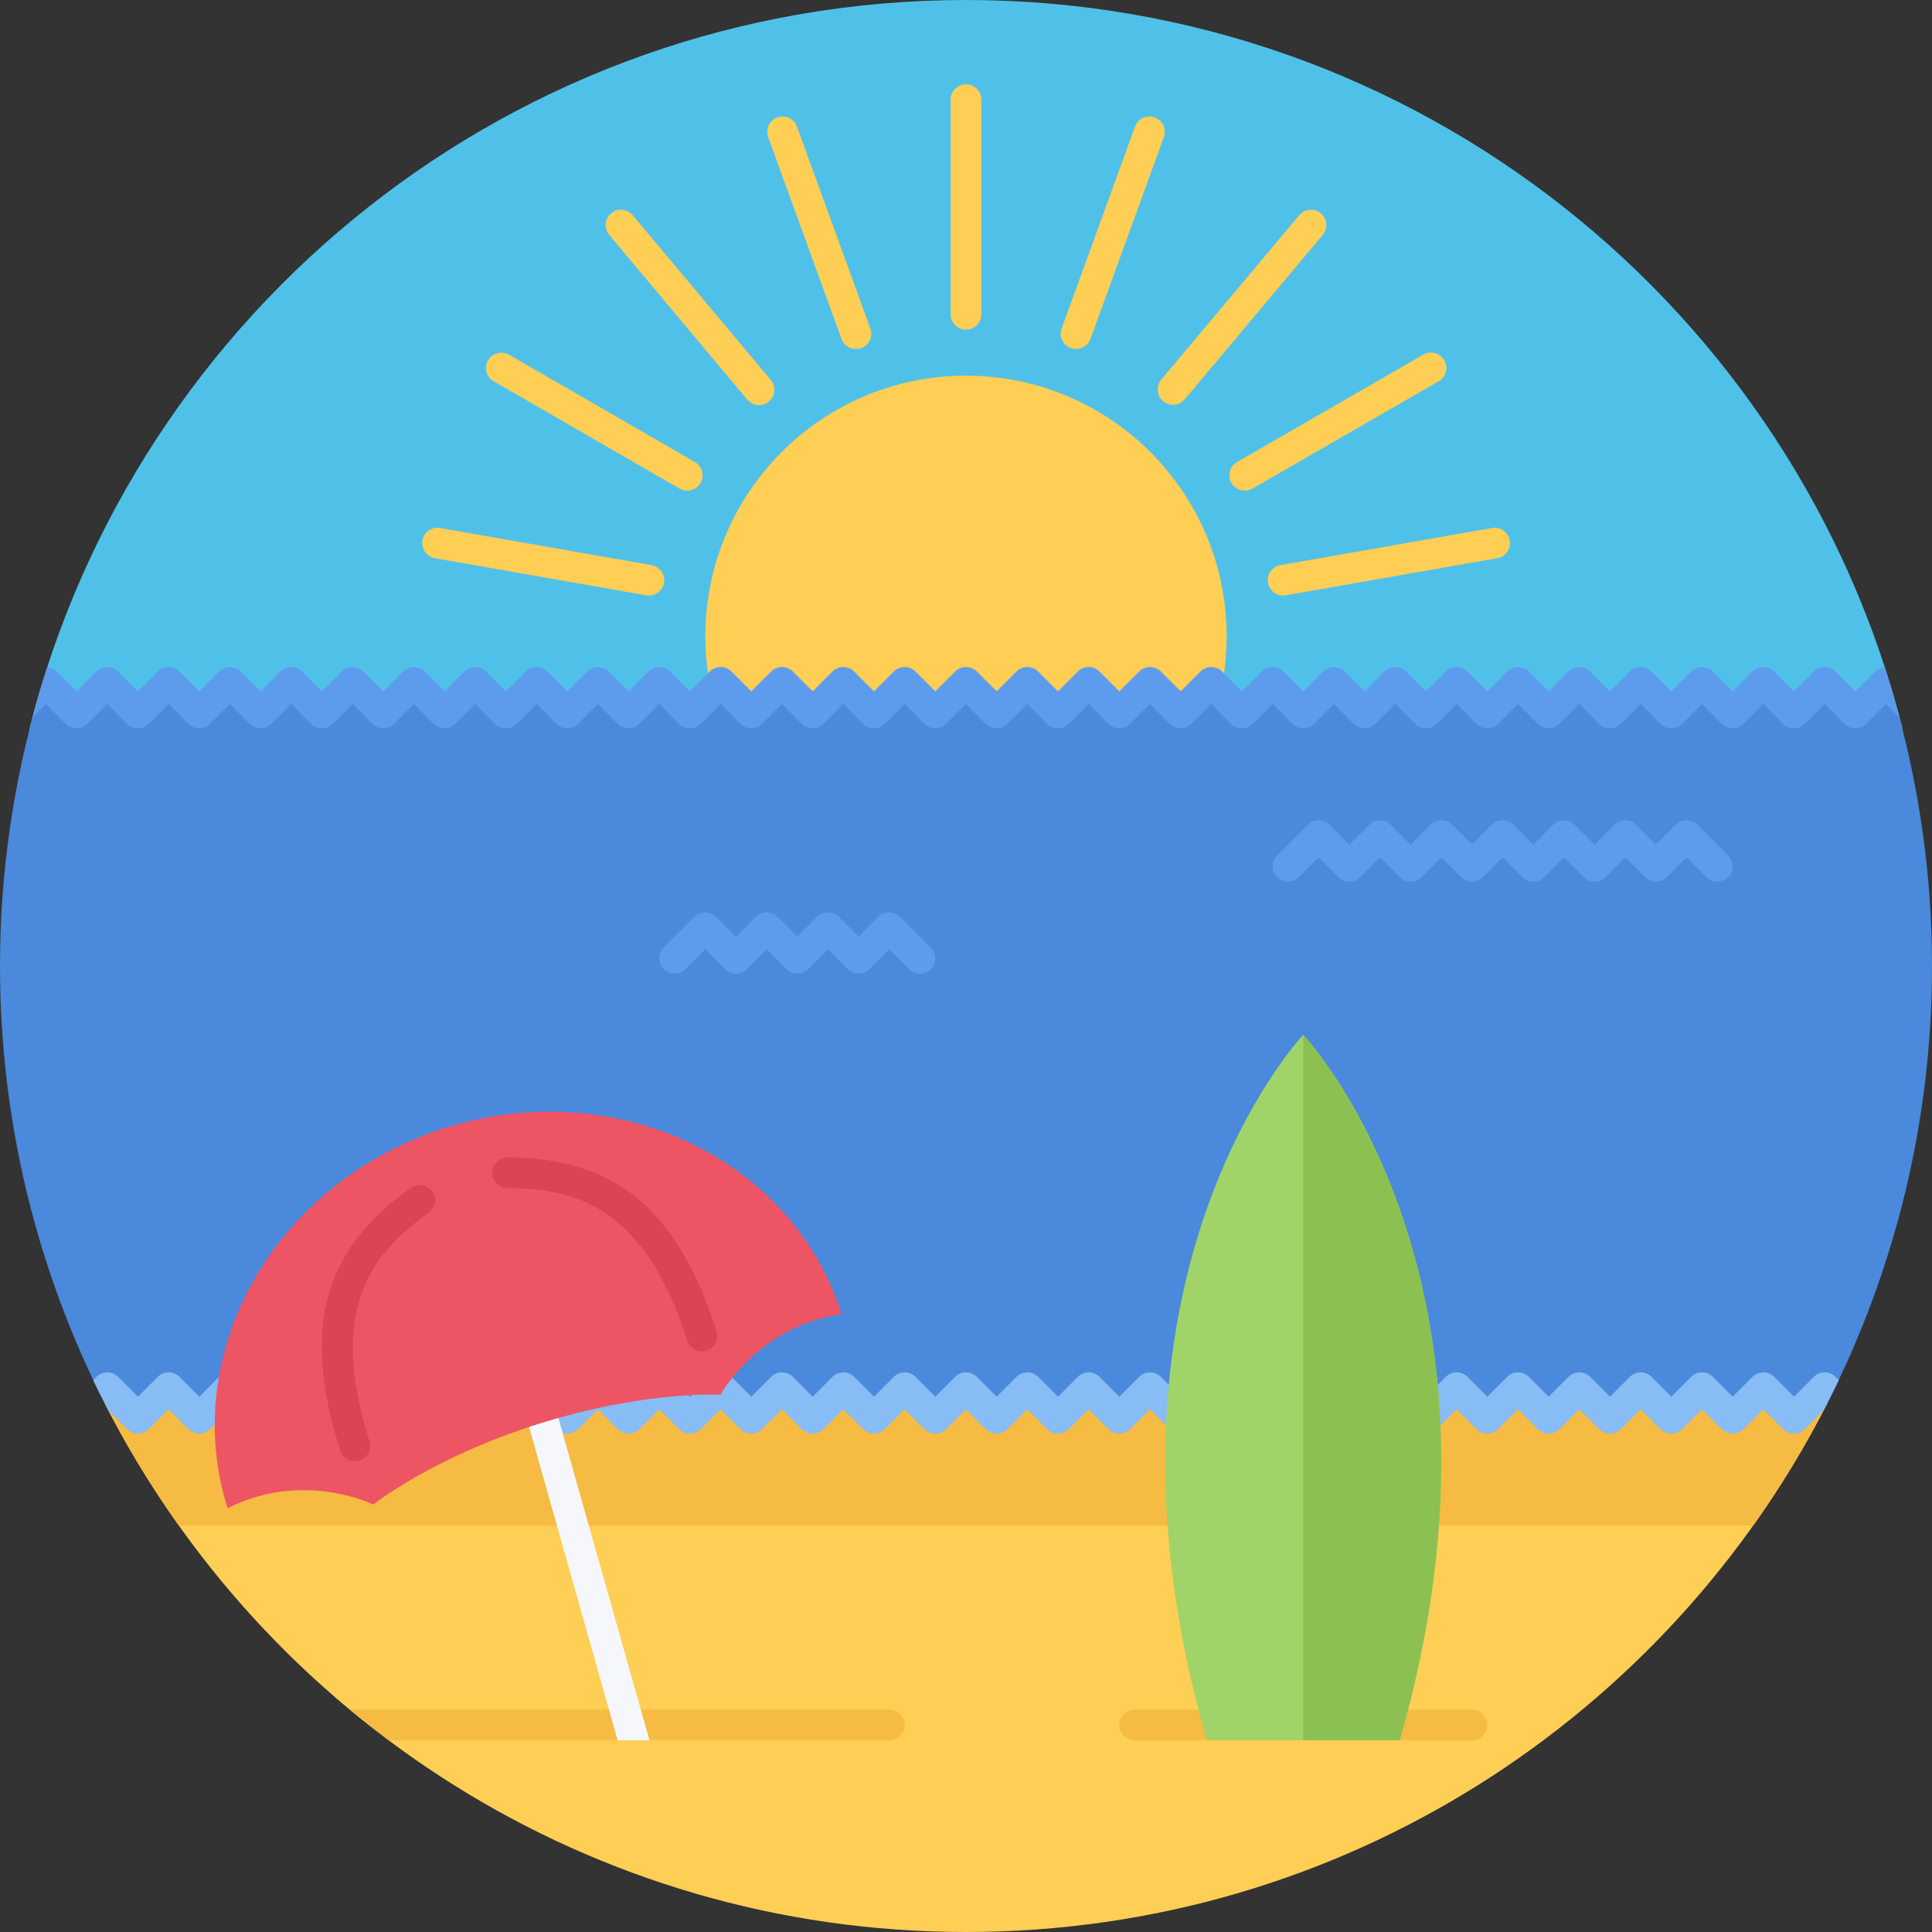 <?xml version="1.0"?>
<svg height="504" viewBox="0 0 504 504" width="504" xmlns="http://www.w3.org/2000/svg"><rect x="0" y="0" width="504" height="504" fill="#333333" stroke="none"/><path d="m27.281 366c41.621 81.863 126.59 138 224.719 138s183.098-56.137 224.719-138zm0 0" fill="#ffce54"></path><path d="m46.672 398h410.656c7.223-10.145 13.711-20.832 19.391-32h-449.438c5.68 11.168 12.168 21.855 19.391 32zm0 0" fill="#f6bb42"></path><path d="m7.703 190.008h488.594c-27.633-109.191-126.512-190.008-244.297-190.008s-216.664 80.816-244.297 190.008zm0 0" fill="#4fc1e9"></path><g fill="#ffce54"><path d="m320 166c0 37.555-30.445 68-68 68s-68-30.445-68-68 30.445-68 68-68 68 30.445 68 68zm0 0"></path><path d="m252 86c-2.207 0-4-1.793-4-4v-56c0-2.207 1.793-4 4-4s4 1.793 4 4v56c0 2.207-1.793 4-4 4zm0 0"></path><path d="m223.281 91.039c-1.633 0-3.168-1.008-3.762-2.633l-19.129-52.637c-.758-2.082.312-4.379 2.395-5.129 2.094-.77 4.375.312 5.125 2.391l19.129 52.641c.762 2.082-.312 4.375-2.391 5.129-.457.16-.914.238-1.367.238zm0 0"></path><path d="m198 105.68c-1.145 0-2.273-.488-3.062-1.434l-36-42.957c-1.426-1.695-1.203-4.219.496-5.633 1.688-1.441 4.207-1.207 5.629.496l36 42.961c1.426 1.695 1.203 4.215-.496 5.629-.742.633-1.664.938-2.566.938zm0 0"></path><path d="m179.281 128c-.68 0-1.371-.168-2-.535l-48.488-28c-1.914-1.105-2.57-3.543-1.465-5.465 1.105-1.91 3.551-2.566 5.465-1.465l48.488 28c1.91 1.105 2.566 3.543 1.461 5.465-.734 1.281-2.086 2-3.461 2zm0 0"></path><path d="m169.289 155.359c-.234 0-.473-.016-.703-.062l-55.129-9.68c-2.168-.387-3.625-2.457-3.242-4.633.379-2.176 2.48-3.688 4.633-3.242l55.129 9.684c2.168.383 3.625 2.453 3.238 4.629-.336 1.938-2.023 3.305-3.926 3.305zm0 0"></path><path d="m334.711 155.359c-1.902 0-3.59-1.367-3.926-3.312-.387-2.168 1.07-4.238 3.246-4.621l55.199-9.684c2.066-.445 4.242 1.066 4.625 3.25.383 2.168-1.07 4.238-3.246 4.625l-55.203 9.68c-.23.047-.461.062-.695.062zm0 0"></path><path d="m324.719 128c-1.383 0-2.727-.719-3.473-2-1.102-1.91-.445-4.359 1.473-5.473l48.562-28c1.91-1.102 4.359-.449 5.473 1.473 1.102 1.91.445 4.359-1.473 5.473l-48.562 28c-.629.359-1.32.527-2 .527zm0 0"></path><path d="m306 105.602c-.902 0-1.824-.305-2.566-.938-1.699-1.426-1.914-3.945-.496-5.633l36-42.879c1.422-1.695 3.934-1.922 5.629-.496 1.699 1.422 1.914 3.945.496 5.633l-36 42.879c-.789.953-1.918 1.434-3.062 1.434zm0 0"></path><path d="m280.719 91.039c-.453 0-.91-.078-1.367-.238-2.078-.754-3.152-3.047-2.391-5.129l19.129-52.641c.75-2.07 3.047-3.152 5.125-2.391 2.082.75 3.152 3.047 2.395 5.129l-19.129 52.637c-.594 1.625-2.129 2.633-3.762 2.633zm0 0"></path></g><path d="m9.93 182c-6.426 22.23-9.93 45.703-9.93 70 0 41.047 9.871 79.762 27.281 114h449.438c17.41-34.238 27.281-72.953 27.281-114 0-24.297-3.504-47.77-9.93-70zm0 0" fill="#4a89dc"></path><path d="m491.656 174.07c-.902.082-1.793.41-2.488 1.105l-5.168 5.168-5.168-5.168c-.785-.785-1.809-1.176-2.832-1.176s-2.047.391-2.832 1.168l-5.168 5.176-5.168-5.168c-1.559-1.559-4.098-1.559-5.656 0l-5.176 5.168-5.168-5.168c-1.559-1.559-4.098-1.559-5.656 0l-5.176 5.168-5.168-5.168c-1.559-1.559-4.098-1.559-5.656 0l-5.176 5.168-5.168-5.168c-1.559-1.559-4.098-1.559-5.656 0l-5.176 5.168-5.168-5.168c-1.559-1.559-4.098-1.559-5.656 0l-5.176 5.168-5.168-5.168c-1.559-1.559-4.098-1.559-5.656 0l-5.176 5.168-5.168-5.168c-1.559-1.559-4.098-1.559-5.656 0l-5.176 5.168-5.168-5.168c-1.559-1.559-4.098-1.559-5.656 0l-5.176 5.168-5.168-5.168c-1.559-1.559-4.098-1.559-5.656 0l-5.176 5.168-5.168-5.168c-1.559-1.559-4.098-1.559-5.656 0l-5.176 5.168-5.168-5.168c-1.559-1.559-4.098-1.559-5.656 0l-5.176 5.168-5.168-5.168c-1.559-1.559-4.098-1.559-5.656 0l-5.176 5.168-5.168-5.168c-1.559-1.559-4.098-1.559-5.656 0l-5.176 5.168-5.168-5.168c-1.559-1.559-4.098-1.559-5.656 0l-5.176 5.168-5.168-5.168c-1.559-1.559-4.098-1.559-5.656 0l-5.176 5.168-5.168-5.168c-1.559-1.559-4.098-1.559-5.656 0l-5.176 5.168-5.168-5.168c-1.559-1.559-4.098-1.559-5.656 0l-5.176 5.168-5.168-5.168c-1.559-1.559-4.098-1.559-5.656 0l-5.176 5.168-5.168-5.168c-1.559-1.559-4.098-1.559-5.656 0l-5.176 5.168-5.168-5.168c-1.559-1.559-4.098-1.559-5.656 0l-5.176 5.168-5.168-5.168c-1.559-1.559-4.098-1.559-5.656 0l-5.176 5.168-5.168-5.168c-1.559-1.559-4.098-1.559-5.656 0l-5.176 5.168-5.168-5.168c-1.559-1.559-4.098-1.559-5.656 0l-5.176 5.168-5.168-5.168c-1.559-1.559-4.098-1.559-5.656 0l-5.176 5.168-5.168-5.168c-1.559-1.559-4.098-1.559-5.656 0l-5.176 5.168-5.168-5.168c-1.559-1.559-4.098-1.559-5.656 0l-5.176 5.168-5.168-5.168c-1.559-1.559-4.098-1.559-5.656 0l-5.176 5.168-5.168-5.168c-1.559-1.559-4.098-1.559-5.656 0l-5.176 5.168-5.168-5.168c-.695-.695-1.574-1.023-2.488-1.105-1.406 4.328-2.719 8.707-3.887 13.129l3.543-3.543 5.168 5.168c1.559 1.559 4.098 1.559 5.656 0l5.176-5.168 5.168 5.168c1.559 1.559 4.098 1.559 5.656 0l5.176-5.168 5.168 5.168c1.559 1.559 4.098 1.559 5.656 0l5.176-5.168 5.168 5.168c1.559 1.559 4.098 1.559 5.656 0l5.176-5.168 5.168 5.168c1.559 1.559 4.098 1.559 5.656 0l5.176-5.168 5.168 5.168c1.559 1.559 4.098 1.559 5.656 0l5.176-5.168 5.168 5.168c1.559 1.559 4.098 1.559 5.656 0l5.176-5.168 5.168 5.168c1.559 1.559 4.098 1.559 5.656 0l5.176-5.168 5.168 5.168c1.559 1.559 4.098 1.559 5.656 0l5.176-5.168 5.168 5.168c1.559 1.559 4.098 1.559 5.656 0l5.176-5.168 5.168 5.168c1.559 1.559 4.098 1.559 5.656 0l5.176-5.168 5.168 5.168c1.559 1.559 4.098 1.559 5.656 0l5.176-5.168 5.168 5.168c1.559 1.559 4.098 1.559 5.656 0l5.176-5.168 5.168 5.168c1.559 1.559 4.098 1.559 5.656 0l5.176-5.168 5.168 5.168c1.559 1.559 4.098 1.559 5.656 0l5.176-5.168 5.168 5.168c1.559 1.559 4.098 1.559 5.656 0l5.176-5.168 5.168 5.168c1.559 1.559 4.098 1.559 5.656 0l5.176-5.168 5.168 5.168c1.559 1.559 4.098 1.559 5.656 0l5.176-5.168 5.168 5.168c1.559 1.559 4.098 1.559 5.656 0l5.176-5.168 5.168 5.168c1.559 1.559 4.098 1.559 5.656 0l5.176-5.168 5.168 5.168c1.559 1.559 4.098 1.559 5.656 0l5.176-5.168 5.168 5.168c1.559 1.559 4.098 1.559 5.656 0l5.176-5.168 5.168 5.168c1.559 1.559 4.098 1.559 5.656 0l5.176-5.168 5.168 5.168c1.559 1.559 4.098 1.559 5.656 0l5.176-5.168 5.168 5.168c1.559 1.559 4.098 1.559 5.656 0l5.176-5.168 5.168 5.168c1.559 1.559 4.098 1.559 5.656 0l5.176-5.168 5.168 5.168c1.559 1.559 4.098 1.559 5.656 0l5.176-5.168 5.168 5.168c1.559 1.559 4.098 1.559 5.656 0l5.176-5.168 5.168 5.168c1.559 1.559 4.098 1.559 5.656 0l5.176-5.168 5.168 5.168c1.559 1.559 4.098 1.559 5.656 0l5.176-5.168 3.543 3.543c-1.168-4.422-2.48-8.801-3.887-13.129zm0 0" fill="#5d9cec"></path><path d="m383.977 454h-88c-2.207 0-4-1.793-4-4s1.793-4 4-4h88c2.207 0 4 1.793 4 4s-1.793 4-4 4zm0 0" fill="#f6bb42"></path><path d="m344 214c1.023 0 2.047.391 2.832 1.168l5.168 5.168 5.168-5.168c1.559-1.559 4.098-1.559 5.656 0l5.168 5.168 5.168-5.168c1.559-1.559 4.098-1.559 5.656 0l5.168 5.168 5.168-5.168c1.559-1.559 4.094-1.559 5.656 0l5.168 5.168 5.168-5.168c1.559-1.559 4.094-1.559 5.656 0l5.168 5.168 5.168-5.168c1.559-1.559 4.094-1.559 5.656 0l5.168 5.168 5.168-5.168c1.559-1.559 4.094-1.559 5.656 0l8 8c1.559 1.559 1.559 4.098 0 5.656-1.562 1.559-4.098 1.559-5.656 0l-5.129-5.168-5.168 5.168c-1.559 1.559-4.098 1.559-5.656 0l-5.176-5.168-5.168 5.168c-1.559 1.559-4.098 1.559-5.656 0l-5.176-5.168-5.168 5.168c-1.559 1.559-4.098 1.559-5.656 0l-5.176-5.168-5.168 5.168c-1.559 1.559-4.098 1.559-5.656 0l-5.176-5.168-5.168 5.168c-1.559 1.559-4.098 1.559-5.656 0l-5.176-5.168-5.168 5.168c-1.559 1.559-4.098 1.559-5.656 0l-5.176-5.168-5.168 5.168c-1.559 1.559-4.098 1.559-5.656 0-1.559-1.559-1.559-4.098 0-5.656l8-8c.777-.777 1.801-1.168 2.824-1.168zm0 0" fill="#5d9cec"></path><path d="m184 238c1.023 0 2.047.391 2.832 1.168l5.168 5.168 5.168-5.168c1.559-1.559 4.098-1.559 5.656 0l5.168 5.168 5.168-5.168c1.559-1.559 4.098-1.559 5.656 0l5.168 5.168 5.168-5.168c1.559-1.559 4.094-1.559 5.656 0l8 8c1.559 1.559 1.559 4.098 0 5.656-1.562 1.559-4.098 1.559-5.656 0l-5.152-5.168-5.168 5.168c-1.559 1.559-4.098 1.559-5.656 0l-5.176-5.168-5.168 5.168c-1.559 1.559-4.098 1.559-5.656 0l-5.176-5.168-5.168 5.168c-1.559 1.559-4.098 1.559-5.656 0l-5.176-5.168-5.168 5.168c-1.559 1.559-4.098 1.559-5.656 0-1.559-1.559-1.559-4.098 0-5.656l8-8c.777-.777 1.801-1.168 2.824-1.168zm0 0" fill="#5d9cec"></path><path d="m478.832 359.168c-.785-.777-1.809-1.168-2.832-1.168s-2.047.391-2.832 1.168l-5.168 5.176-5.168-5.168c-1.559-1.559-4.098-1.559-5.656 0l-5.176 5.168-5.168-5.168c-1.559-1.559-4.098-1.559-5.656 0l-5.176 5.168-5.168-5.168c-1.559-1.559-4.098-1.559-5.656 0l-5.176 5.168-5.168-5.168c-1.559-1.559-4.098-1.559-5.656 0l-5.176 5.168-5.168-5.168c-1.559-1.559-4.098-1.559-5.656 0l-5.176 5.168-5.168-5.168c-1.559-1.559-4.098-1.559-5.656 0l-5.176 5.168-5.168-5.168c-1.559-1.559-4.098-1.559-5.656 0l-5.176 5.168-5.168-5.168c-1.559-1.559-4.098-1.559-5.656 0l-5.176 5.168-5.168-5.168c-1.559-1.559-4.098-1.559-5.656 0l-5.176 5.168-5.168-5.168c-1.559-1.559-4.098-1.559-5.656 0l-5.176 5.168-5.168-5.168c-1.559-1.559-4.098-1.559-5.656 0l-5.176 5.168-5.168-5.168c-1.559-1.559-4.098-1.559-5.656 0l-5.176 5.168-5.168-5.168c-1.559-1.559-4.098-1.559-5.656 0l-5.176 5.168-5.168-5.168c-1.559-1.559-4.098-1.559-5.656 0l-5.176 5.168-5.168-5.168c-1.559-1.559-4.098-1.559-5.656 0l-5.176 5.168-5.168-5.168c-1.559-1.559-4.098-1.559-5.656 0l-5.176 5.168-5.168-5.168c-1.559-1.559-4.098-1.559-5.656 0l-5.176 5.168-5.168-5.168c-1.559-1.559-4.098-1.559-5.656 0l-5.176 5.168-5.168-5.168c-1.559-1.559-4.098-1.559-5.656 0l-5.176 5.168-5.168-5.168c-1.559-1.559-4.098-1.559-5.656 0l-5.176 5.168-5.168-5.168c-1.559-1.559-4.098-1.559-5.656 0l-5.176 5.168-5.168-5.168c-1.559-1.559-4.098-1.559-5.656 0l-5.176 5.168-5.168-5.168c-1.559-1.559-4.098-1.559-5.656 0l-5.176 5.168-5.168-5.168c-1.559-1.559-4.098-1.559-5.656 0l-5.176 5.168-5.168-5.168c-1.559-1.559-4.098-1.559-5.656 0l-5.176 5.168-5.168-5.168c-1.559-1.559-4.098-1.559-5.656 0l-5.176 5.168-5.168-5.168c-1.559-1.559-4.098-1.559-5.656 0l-5.176 5.168-5.168-5.168c-1.559-1.559-4.098-1.559-5.656 0l-.863.863c1.262 2.664 2.609 5.281 3.969 7.891l4.895 4.895c1.559 1.559 4.098 1.559 5.656 0l5.168-5.168 5.168 5.168c1.559 1.559 4.098 1.559 5.656 0l5.176-5.168 5.168 5.168c1.559 1.559 4.098 1.559 5.656 0l5.176-5.168 5.168 5.168c1.559 1.559 4.098 1.559 5.656 0l5.176-5.168 5.168 5.168c1.559 1.559 4.098 1.559 5.656 0l5.176-5.168 5.168 5.168c1.559 1.559 4.098 1.559 5.656 0l5.176-5.168 5.168 5.168c1.559 1.559 4.098 1.559 5.656 0l5.176-5.168 5.168 5.168c1.559 1.559 4.098 1.559 5.656 0l5.176-5.168 5.168 5.168c1.559 1.559 4.098 1.559 5.656 0l5.176-5.168 5.168 5.168c1.559 1.559 4.098 1.559 5.656 0l5.176-5.168 5.168 5.168c1.559 1.559 4.098 1.559 5.656 0l5.176-5.168 5.168 5.168c1.559 1.559 4.098 1.559 5.656 0l5.176-5.168 5.168 5.168c1.559 1.559 4.098 1.559 5.656 0l5.176-5.168 5.168 5.168c1.559 1.559 4.098 1.559 5.656 0l5.176-5.168 5.168 5.168c1.559 1.559 4.098 1.559 5.656 0l5.176-5.168 5.168 5.168c1.559 1.559 4.098 1.559 5.656 0l5.176-5.168 5.168 5.168c1.559 1.559 4.098 1.559 5.656 0l5.176-5.168 5.168 5.168c1.559 1.559 4.098 1.559 5.656 0l5.176-5.168 5.168 5.168c1.559 1.559 4.098 1.559 5.656 0l5.176-5.168 5.168 5.168c1.559 1.559 4.098 1.559 5.656 0l5.176-5.168 5.168 5.168c1.559 1.559 4.098 1.559 5.656 0l5.176-5.168 5.168 5.168c1.559 1.559 4.098 1.559 5.656 0l5.176-5.168 5.168 5.168c1.559 1.559 4.098 1.559 5.656 0l5.176-5.168 5.168 5.168c1.559 1.559 4.098 1.559 5.656 0l5.176-5.168 5.168 5.168c1.559 1.559 4.098 1.559 5.656 0l5.176-5.168 5.168 5.168c1.559 1.559 4.098 1.559 5.656 0l5.176-5.168 5.168 5.168c1.559 1.559 4.098 1.559 5.656 0l5.176-5.168 5.168 5.168c1.559 1.559 4.098 1.559 5.656 0l4.895-4.895c1.359-2.609 2.707-5.227 3.969-7.891zm0 0" fill="#87bcf4"></path><path d="m339.977 269.953c-.066.062-59.879 63.305-25.176 184l50.352.031c34.703-120.719-25.121-183.969-25.176-184.031zm0 0" fill="#a0d468"></path><path d="m365.152 453.984c34.711-120.719-25.121-183.969-25.168-184.031v184.016zm0 0" fill="#8cc152"></path><path d="m232.016 445.984h-140.777c3.348 2.777 6.801 5.398 10.281 8h130.496c2.207 0 4-1.793 4-4s-1.793-4-4-4zm0 0" fill="#f6bb42"></path><path d="m161.121 454h8.32l-32.906-116.414c-.598-2.129-2.824-3.355-4.934-2.77-2.129.598-3.371 2.816-2.77 4.938zm0 0" fill="#f5f7fa"></path><path d="m219.535 342.809c-21.918 3.199-31.598 21.047-31.598 21.047s-19.523-1.199-47.449 7.594c-27.832 8.809-43.121 21.039-43.121 21.039s-18.16-9.039-38 .961c-12.879-40.801 12.488-85.191 56.723-99.191 44.324-14.012 90.566 7.75 103.445 48.551zm0 0" fill="#ed5565"></path><path d="m183.137 352.566c-1.695 0-3.273-1.086-3.816-2.789-11.09-34.922-29.105-39.793-46.922-39.848-2.207-.008-3.992-1.809-3.984-4.02.012-2.199 1.801-3.98 4-3.98h.012c28.141.094 44.445 13.68 54.52 45.43.672 2.113-.504 4.352-2.602 5.023-.406.121-.816.184-1.207.184zm0 0" fill="#da4453"></path><path d="m92.574 381.207c-1.695 0-3.27-1.086-3.812-2.793-10.098-31.789-4.57-52.293 18.469-68.559 1.785-1.27 4.289-.863 5.57.961 1.27 1.809.84 4.297-.961 5.566-14.574 10.305-26.543 24.656-15.457 59.609.672 2.113-.504 4.352-2.598 5.023-.402.137-.809.191-1.211.191zm0 0" fill="#da4453"></path></svg>